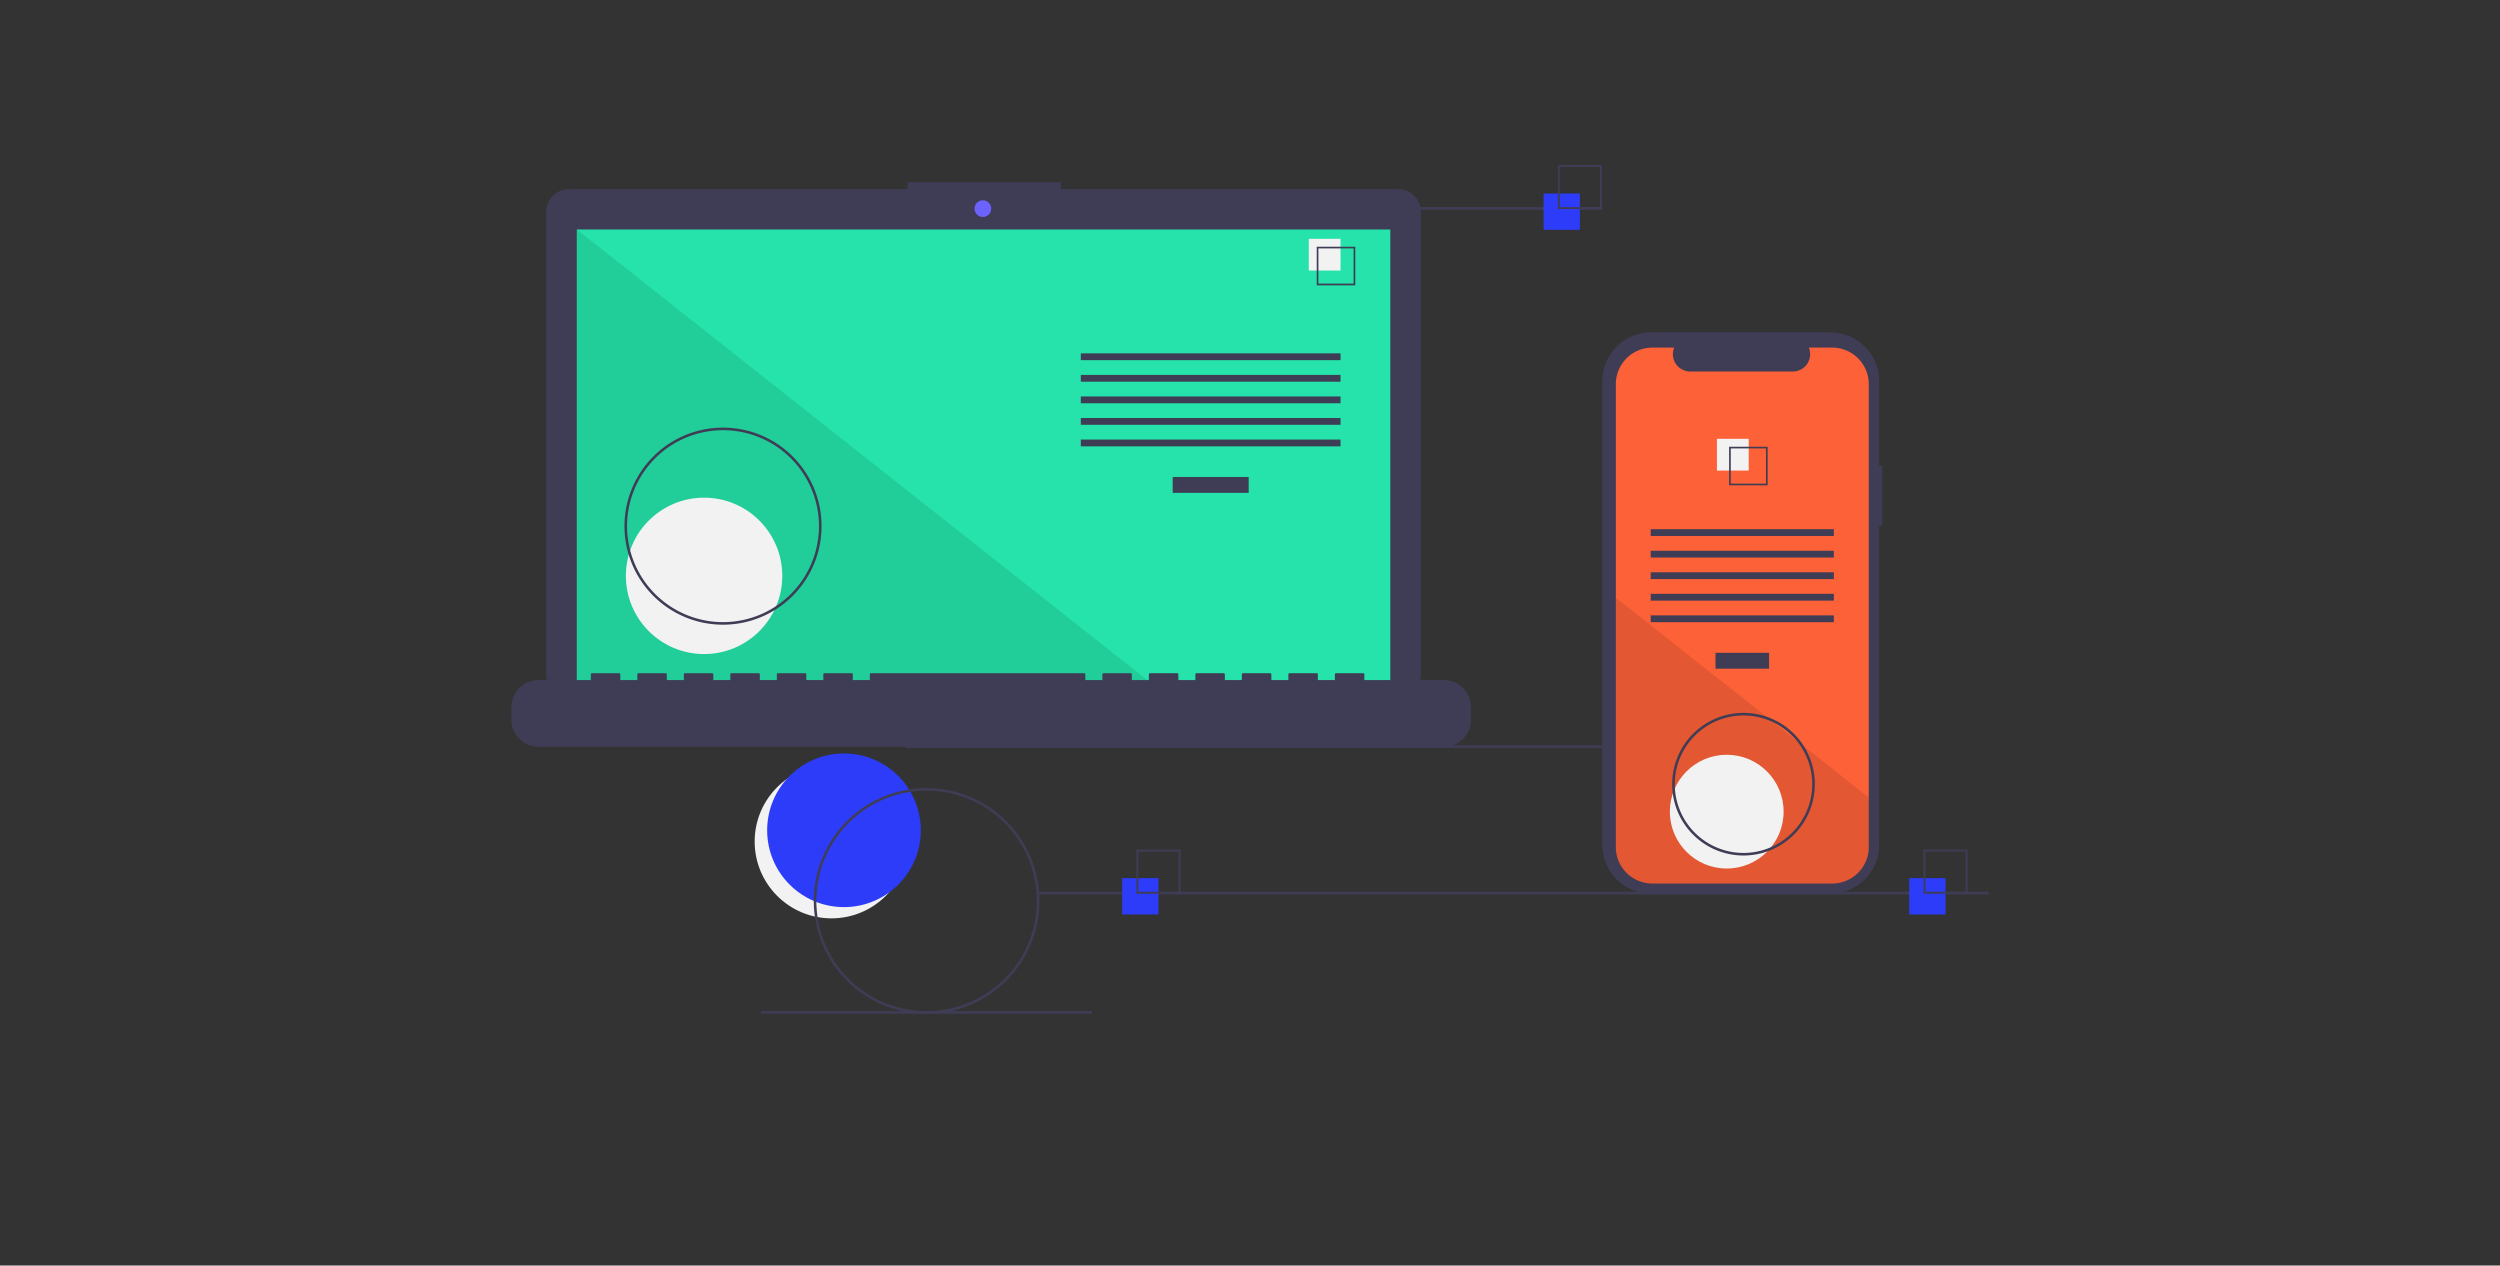<svg xmlns="http://www.w3.org/2000/svg" width="1928" height="976" viewBox="0 0 1928 976"><rect x="0" y="0" width="1928" height="976" fill="#333333" stroke="none"/><g id="Group_6774" data-name="Group 6774" transform="translate(-366 -114)"><rect id="Rectangle_2961" data-name="Rectangle 2961" width="1928" height="976" transform="translate(366 114)" fill="none"></rect><g id="undraw_progressive_app_m-9-ms" transform="translate(760.415 241.229)"><circle id="Ellipse_849" data-name="Ellipse 849" cx="59.243" cy="59.243" r="59.243" transform="translate(187.583 462.521)" fill="#f2f2f2"></circle><circle id="Ellipse_850" data-name="Ellipse 850" cx="59.243" cy="59.243" r="59.243" transform="translate(197.217 453.852)" fill="#2c3cf9"></circle><rect id="Rectangle_2933" data-name="Rectangle 2933" width="733" height="2" transform="translate(304.171 447.543)" fill="#3f3d56"></rect><path id="Path_11109" data-name="Path 11109" d="M714.207,141.381H454.038v-5.362H336.067v5.362H74.825a17.6,17.6,0,0,0-17.6,17.6V515.231a17.6,17.6,0,0,0,17.6,17.6H714.207a17.6,17.6,0,0,0,17.6-17.6V158.979a17.6,17.6,0,0,0-17.6-17.6Z" transform="translate(-30.415 -122.728)" fill="#3f3d56"></path><rect id="Rectangle_2934" data-name="Rectangle 2934" width="627.391" height="353.913" transform="translate(50.406 49.754)" fill="#25e3aa"></rect><circle id="Ellipse_851" data-name="Ellipse 851" cx="6.435" cy="6.435" r="6.435" transform="translate(357.13 27.232)" fill="#6c63ff"></circle><path id="Path_11110" data-name="Path 11110" d="M498.374,403.667H50.406V49.754Z" opacity="0.1"></path><circle id="Ellipse_852" data-name="Ellipse 852" cx="60.307" cy="60.307" r="60.307" transform="translate(88.267 256.57)" fill="#f2f2f2"></circle><rect id="Rectangle_2935" data-name="Rectangle 2935" width="58.605" height="12.246" transform="translate(509.953 240.622)" fill="#3f3d56"></rect><rect id="Rectangle_2936" data-name="Rectangle 2936" width="200.307" height="5.248" transform="translate(439.102 145.279)" fill="#3f3d56"></rect><rect id="Rectangle_2937" data-name="Rectangle 2937" width="200.307" height="5.248" transform="translate(439.102 161.898)" fill="#3f3d56"></rect><rect id="Rectangle_2938" data-name="Rectangle 2938" width="200.307" height="5.248" transform="translate(439.102 178.518)" fill="#3f3d56"></rect><rect id="Rectangle_2939" data-name="Rectangle 2939" width="200.307" height="5.248" transform="translate(439.102 195.137)" fill="#3f3d56"></rect><rect id="Rectangle_2940" data-name="Rectangle 2940" width="200.307" height="5.248" transform="translate(439.102 211.757)" fill="#3f3d56"></rect><rect id="Rectangle_2941" data-name="Rectangle 2941" width="24.492" height="24.492" transform="translate(614.917 56.934)" fill="#f2f2f2"></rect><path id="Path_11111" data-name="Path 11111" d="M681.195,215.525h-29.74v-29.74h29.74Zm-28.447-1.293H679.9V187.078H652.748Z" transform="translate(-30.415 -122.728)" fill="#3f3d56"></path><path id="Path_11112" data-name="Path 11112" d="M749.422,519.96H688.192v-4.412a.875.875,0,0,0-.875-.875H666.325a.875.875,0,0,0-.875.875v4.412H652.329v-4.412a.875.875,0,0,0-.875-.875H630.462a.875.875,0,0,0-.875.875v4.412H616.467v-4.412a.875.875,0,0,0-.875-.875H594.6a.875.875,0,0,0-.875.875v4.411H580.6v-4.412a.875.875,0,0,0-.875-.875H558.736a.875.875,0,0,0-.875.875v4.412H544.741v-4.412a.875.875,0,0,0-.875-.875H522.873a.875.875,0,0,0-.875.875v4.412H508.878v-4.412a.875.875,0,0,0-.875-.875H487.01a.875.875,0,0,0-.875.875v4.412H473.015v-4.412a.875.875,0,0,0-.875-.875H307.7a.875.875,0,0,0-.875.875v4.412H293.7v-4.412a.875.875,0,0,0-.875-.875H271.833a.875.875,0,0,0-.875.875v4.412H257.838v-4.412a.875.875,0,0,0-.875-.875H235.97a.875.875,0,0,0-.875.875v4.412H221.975v-4.412a.875.875,0,0,0-.875-.875H200.107a.875.875,0,0,0-.875.875v4.412H186.112v-4.412a.875.875,0,0,0-.875-.875H164.244a.875.875,0,0,0-.875.875v4.412H150.249v-4.412a.875.875,0,0,0-.875-.875H128.381a.875.875,0,0,0-.875.875v4.412H114.386v-4.412a.875.875,0,0,0-.875-.875H92.519a.875.875,0,0,0-.875.875v4.412H51.407a20.993,20.993,0,0,0-20.993,20.993v9.493a20.993,20.993,0,0,0,20.993,20.993H749.422a20.993,20.993,0,0,0,20.993-20.993v-9.492a20.993,20.993,0,0,0-20.993-20.993Z" transform="translate(-30.415 -122.728)" fill="#3f3d56"></path><path id="Path_11113" data-name="Path 11113" d="M193.586,477.272a76,76,0,1,1,76-76,76,76,0,0,1-76,76Zm0-150a74,74,0,1,0,74,74,74,74,0,0,0-74-74Z" transform="translate(-30.415 -122.728)" fill="#3f3d56"></path><rect id="Rectangle_2942" data-name="Rectangle 2942" width="255" height="2" transform="translate(586.171 32.543)" fill="#3f3d56"></rect><rect id="Rectangle_2943" data-name="Rectangle 2943" width="733" height="2" transform="translate(406.171 560.543)" fill="#3f3d56"></rect><rect id="Rectangle_2944" data-name="Rectangle 2944" width="255" height="2" transform="translate(192.672 652.543)" fill="#3f3d56"></rect><rect id="Rectangle_2945" data-name="Rectangle 2945" width="28" height="28" transform="translate(471 550)" fill="#2c3cf9"></rect><path id="Path_11114" data-name="Path 11114" d="M546.415,684.728h-34v-34h34Zm-32.522-1.478h31.043V652.207H513.893Z" transform="translate(-30.415 -122.728)" fill="#3f3d56"></path><rect id="Rectangle_2946" data-name="Rectangle 2946" width="28" height="28" transform="translate(796 22)" fill="#2c3cf9"></rect><path id="Path_11115" data-name="Path 11115" d="M871.415,156.728h-34v-34h34Zm-32.522-1.478h31.043V124.207H838.893Z" transform="translate(-30.415 -122.728)" fill="#3f3d56"></path><rect id="Rectangle_2947" data-name="Rectangle 2947" width="28" height="28" transform="translate(1078 550)" fill="#2c3cf9"></rect><path id="Path_11116" data-name="Path 11116" d="M1153.415,684.728h-34v-34h34Zm-32.522-1.478h31.043V652.207h-31.043Z" transform="translate(-30.415 -122.728)" fill="#3f3d56"></path><path id="Path_11117" data-name="Path 11117" d="M1087.586,354.687h-2.379V289.525a37.714,37.714,0,0,0-37.714-37.714H909.44a37.714,37.714,0,0,0-37.714,37.714V647.006A37.714,37.714,0,0,0,909.44,684.72h138.054a37.714,37.714,0,0,0,37.714-37.714V401.07h2.379Z" transform="translate(-30.415 -122.728)" fill="#3f3d56"></path><path id="Path_11118" data-name="Path 11118" d="M1077.176,291.742V648.7a28.166,28.166,0,0,1-28.165,28.17H910.3a28.164,28.164,0,0,1-28.16-28.165V291.742a28.162,28.162,0,0,1,28.157-28.16h16.833a13.379,13.379,0,0,0,12.39,18.43h79.09a13.379,13.379,0,0,0,12.39-18.43h18.02a28.162,28.162,0,0,1,28.16,28.157Z" transform="translate(-30.415 -122.728)" fill="#fc6137"></path><rect id="Rectangle_2948" data-name="Rectangle 2948" width="41.324" height="12.246" transform="translate(928.58 376.218)" fill="#3f3d56"></rect><rect id="Rectangle_2949" data-name="Rectangle 2949" width="141.24" height="5.248" transform="translate(878.621 280.875)" fill="#3f3d56"></rect><rect id="Rectangle_2950" data-name="Rectangle 2950" width="141.24" height="5.248" transform="translate(878.621 297.494)" fill="#3f3d56"></rect><rect id="Rectangle_2951" data-name="Rectangle 2951" width="141.24" height="5.248" transform="translate(878.621 314.114)" fill="#3f3d56"></rect><rect id="Rectangle_2952" data-name="Rectangle 2952" width="141.24" height="5.248" transform="translate(878.621 330.733)" fill="#3f3d56"></rect><rect id="Rectangle_2953" data-name="Rectangle 2953" width="141.24" height="5.248" transform="translate(878.621 347.352)" fill="#3f3d56"></rect><rect id="Rectangle_2954" data-name="Rectangle 2954" width="24.492" height="24.492" transform="translate(929.684 211.179)" fill="#f2f2f2"></rect><path id="Path_11119" data-name="Path 11119" d="M969.474,340.032v29.74h29.74v-29.74Zm28.45,28.45h-27.16v-27.16h27.16Z" transform="translate(-30.415 -122.728)" fill="#3f3d56"></path><path id="Path_11120" data-name="Path 11120" d="M1077.176,610.582V648.7a28.166,28.166,0,0,1-28.165,28.17H910.3a28.164,28.164,0,0,1-28.16-28.165V456.492l116.87,92.33,2,1.58,21.74,17.17,2.03,1.61Z" transform="translate(-30.415 -122.728)" opacity="0.1"></path><circle id="Ellipse_853" data-name="Ellipse 853" cx="43.868" cy="43.868" r="43.868" transform="translate(893.374 454.839)" fill="#f2f2f2"></circle><path id="Path_11121" data-name="Path 11121" d="M350.586,777.272a87,87,0,1,1,87-87,87,87,0,0,1-87,87Zm0-172a85,85,0,1,0,85,85,85,85,0,0,0-85-85Z" transform="translate(-30.415 -122.728)" fill="#3f3d56"></path><path id="Path_11122" data-name="Path 11122" d="M980.586,655.272a55,55,0,1,1,55-55,55,55,0,0,1-55,55Zm0-108a53,53,0,1,0,53,53,53,53,0,0,0-53-53Z" transform="translate(-30.415 -122.728)" fill="#3f3d56"></path></g></g></svg>